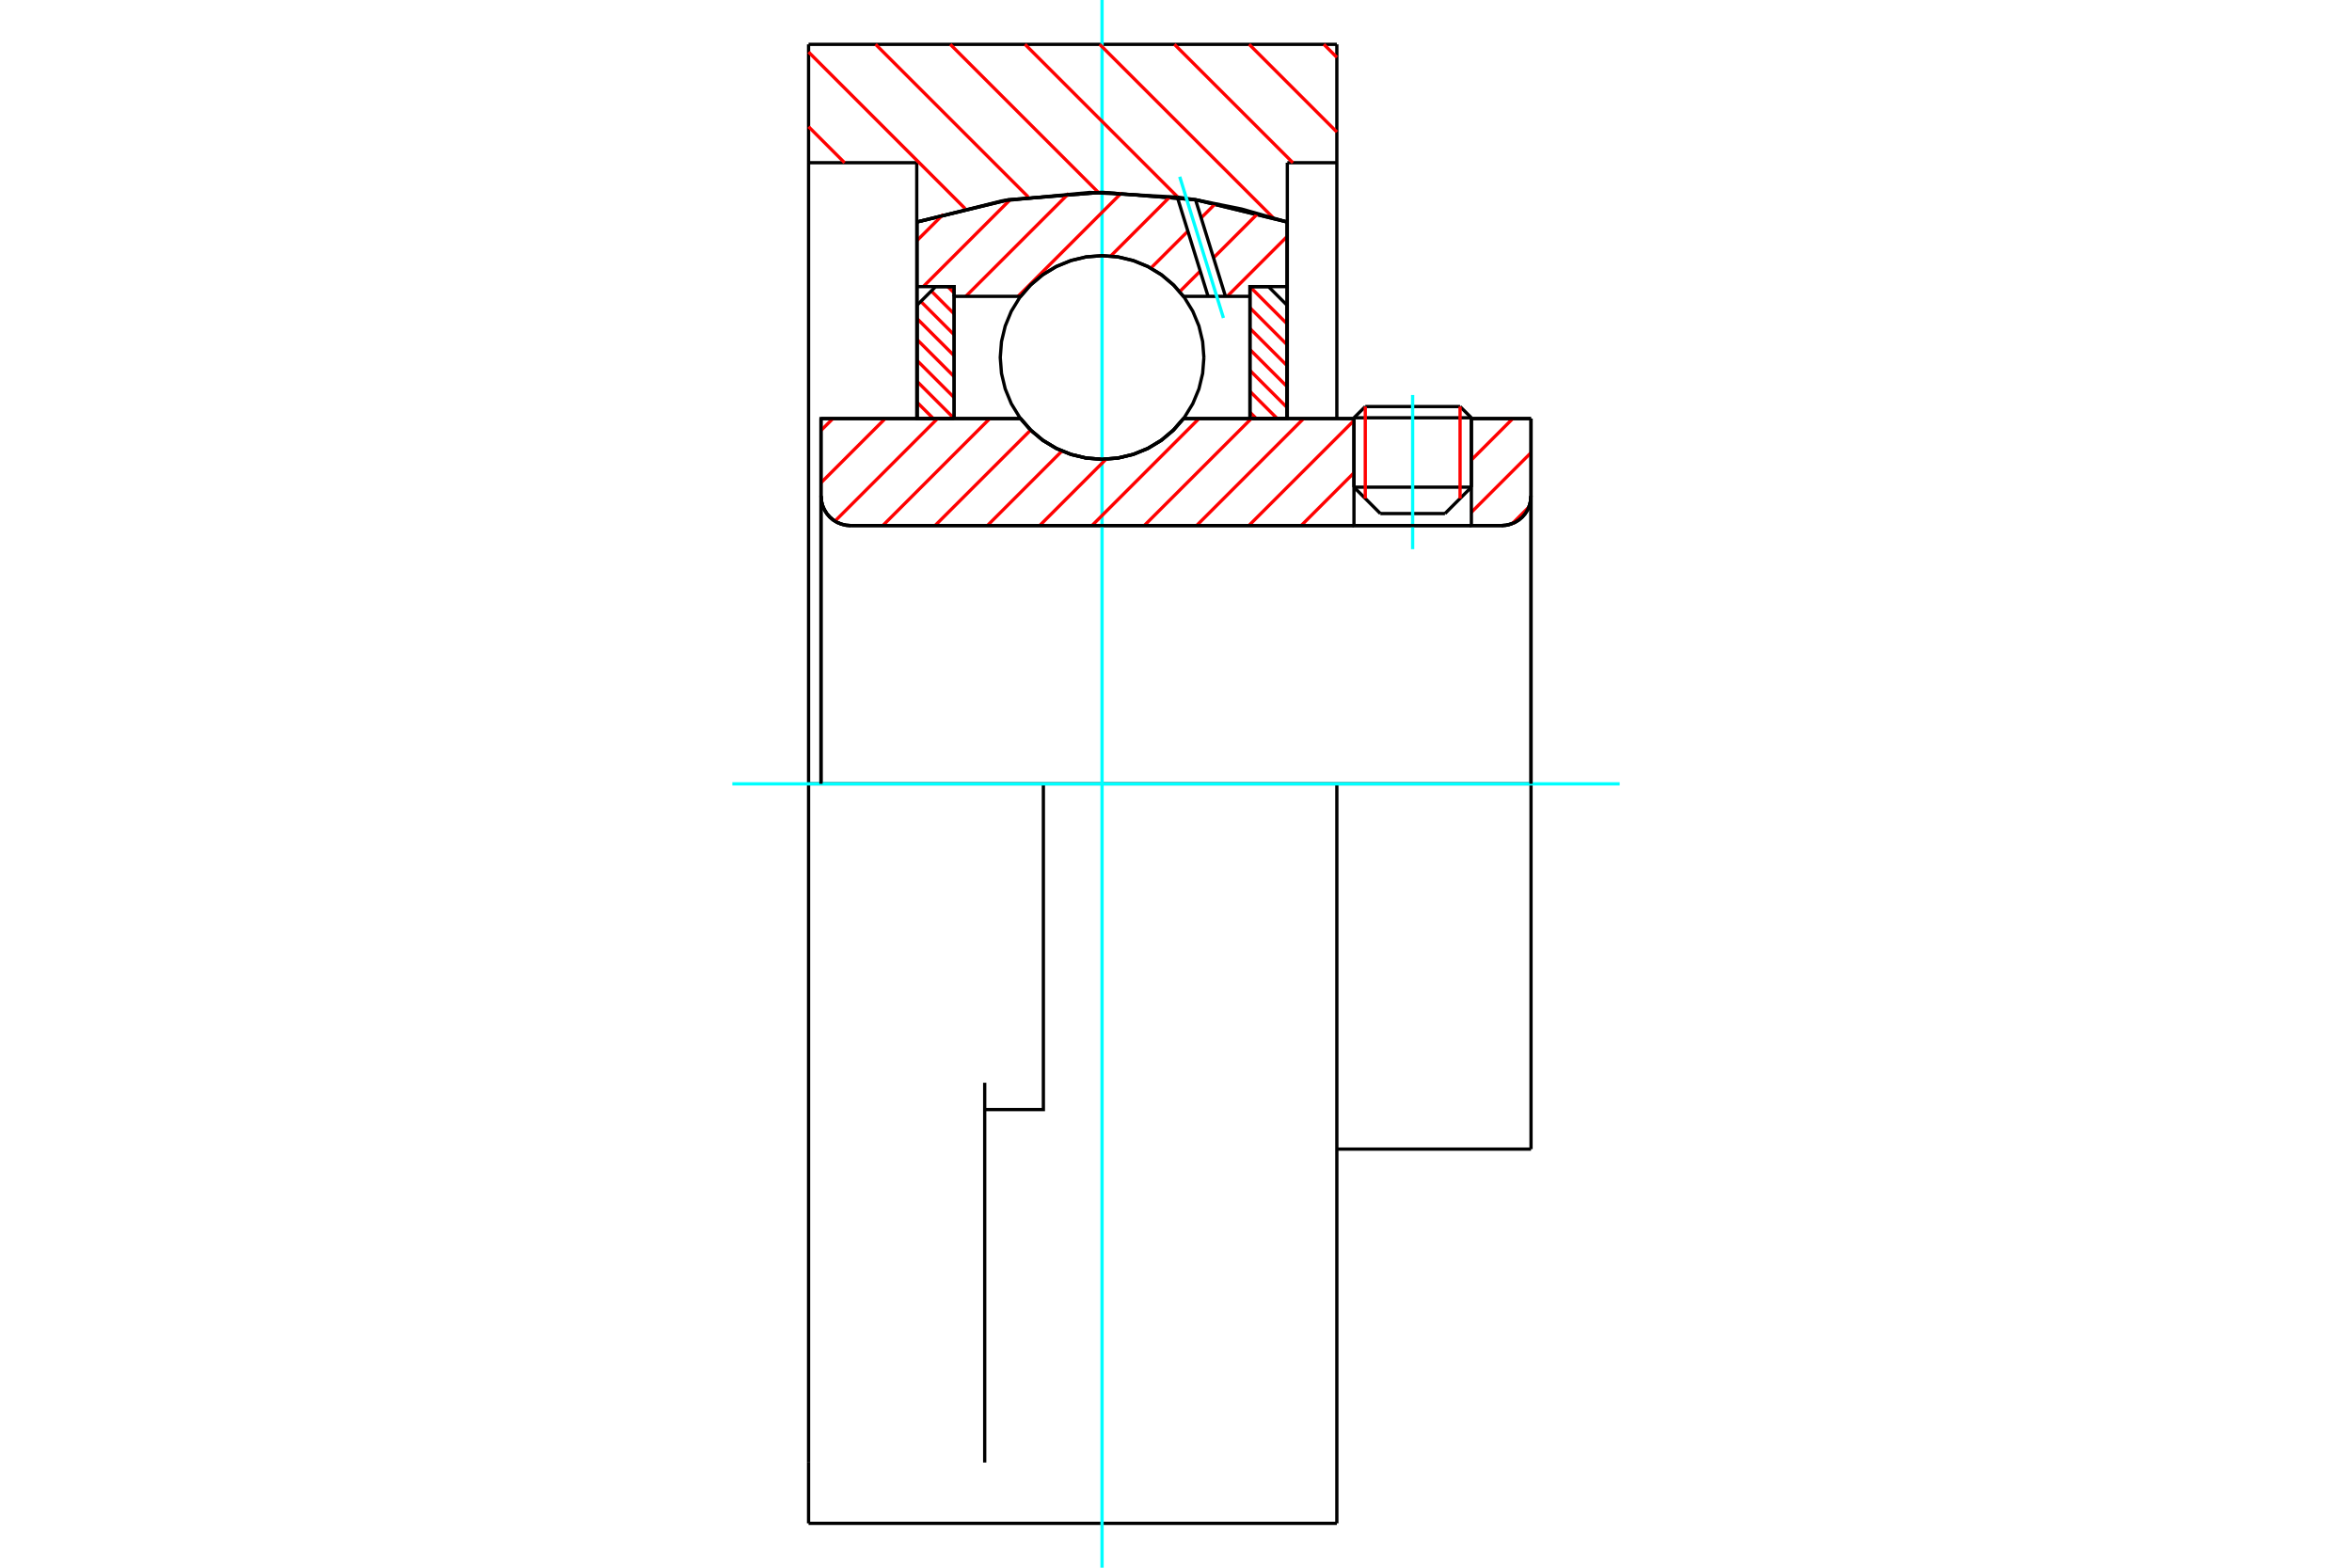 <?xml version="1.0" standalone="no"?>
<!DOCTYPE svg PUBLIC "-//W3C//DTD SVG 1.1//EN"
	"http://www.w3.org/Graphics/SVG/1.1/DTD/svg11.dtd">
<svg xmlns="http://www.w3.org/2000/svg" height="100%" width="100%" viewBox="0 0 36000 24000">
	<rect x="-1800" y="-1200" width="39600" height="26400" style="fill:#FFF"/>
	<g style="fill:none; fill-rule:evenodd" transform="matrix(1 0 0 1 0 0)">
		<g style="fill:none; stroke:#000; stroke-width:50; shape-rendering:geometricPrecision">
			<line x1="22521" y1="6396" x2="20724" y2="6396"/>
			<line x1="20897" y1="6224" x2="22348" y2="6224"/>
			<line x1="20724" y1="7458" x2="22521" y2="7458"/>
			<line x1="22117" y1="7862" x2="21128" y2="7862"/>
			<polyline points="22981,8046 23052,8041 23121,8024 23187,7997 23247,7960 23301,7914 23347,7860 23384,7799 23412,7734 23428,7665 23434,7594"/>
			<line x1="23434" y1="6408" x2="23434" y2="7594"/>
			<line x1="22521" y1="6408" x2="23434" y2="6408"/>
			<line x1="18115" y1="6408" x2="20724" y2="6408"/>
			<polyline points="15621,6408 15780,6589 15965,6743 16171,6867 16394,6957 16628,7013 16868,7031 17108,7013 17342,6957 17565,6867 17772,6743 17956,6589 18115,6408"/>
			<line x1="12566" y1="6408" x2="15621" y2="6408"/>
			<line x1="12566" y1="7594" x2="12566" y2="6408"/>
			<polyline points="12566,7594 12572,7665 12588,7734 12616,7799 12653,7860 12699,7914 12753,7960 12813,7997 12879,8024 12948,8041 13019,8046"/>
			<line x1="22981" y1="8046" x2="13019" y2="8046"/>
			<line x1="23434" y1="12000" x2="20462" y2="12000"/>
			<line x1="23434" y1="7594" x2="23434" y2="12000"/>
			<line x1="23434" y1="17592" x2="23434" y2="12000"/>
			<line x1="12566" y1="7594" x2="12566" y2="12000"/>
			<line x1="20897" y1="6224" x2="20724" y2="6396"/>
			<line x1="22521" y1="6396" x2="22348" y2="6224"/>
			<line x1="22117" y1="7862" x2="22521" y2="7458"/>
			<line x1="20724" y1="7458" x2="21128" y2="7862"/>
			<line x1="20724" y1="6396" x2="20724" y2="7458"/>
			<line x1="22521" y1="7458" x2="22521" y2="6396"/>
			<polyline points="22981,8046 23052,8041 23121,8024 23187,7997 23247,7960 23301,7914 23347,7860 23384,7799 23412,7734 23428,7665 23434,7594"/>
			<line x1="20462" y1="17592" x2="23434" y2="17592"/>
			<polyline points="12566,7594 12572,7665 12588,7734 12616,7799 12653,7860 12699,7914 12753,7960 12813,7997 12879,8024 12948,8041 13019,8046"/>
			<line x1="15970" y1="12000" x2="12376" y2="12000"/>
			<line x1="20462" y1="12000" x2="15970" y2="12000"/>
			<line x1="14032" y1="2491" x2="12376" y2="2491"/>
			<line x1="14032" y1="3399" x2="14032" y2="2491"/>
			<polyline points="19704,3399 18304,3059 16868,2944 15432,3059 14032,3399"/>
			<line x1="19704" y1="2491" x2="19704" y2="3399"/>
			<line x1="20462" y1="2491" x2="19704" y2="2491"/>
			<line x1="20462" y1="679" x2="20462" y2="2491"/>
			<line x1="12376" y1="679" x2="20462" y2="679"/>
			<line x1="12376" y1="2491" x2="12376" y2="679"/>
			<line x1="20462" y1="12000" x2="20462" y2="23321"/>
			<line x1="20462" y1="2491" x2="20462" y2="6408"/>
			<line x1="19704" y1="3399" x2="19704" y2="6408"/>
			<line x1="12376" y1="23321" x2="12376" y2="22390"/>
			<line x1="14032" y1="6408" x2="14032" y2="3399"/>
			<line x1="12376" y1="12000" x2="12376" y2="2491"/>
			<polyline points="12376,22390 12376,16576 12376,12000"/>
			<line x1="15072" y1="22390" x2="15072" y2="16576"/>
			<polyline points="15072,16987 15970,16987 15970,12000"/>
			<line x1="12376" y1="23321" x2="20462" y2="23321"/>
		</g>
		<g style="fill:none; stroke:#0FF; stroke-width:50; shape-rendering:geometricPrecision">
			<line x1="21622" y1="8407" x2="21622" y2="6047"/>
			<line x1="16868" y1="24000" x2="16868" y2="0"/>
			<line x1="11209" y1="12000" x2="24791" y2="12000"/>
		</g>
		<g style="fill:none; stroke:#F00; stroke-width:50; shape-rendering:geometricPrecision">
			<line x1="20263" y1="679" x2="20462" y2="878"/>
			<line x1="19120" y1="679" x2="20462" y2="2021"/>
			<line x1="17976" y1="679" x2="19789" y2="2491"/>
			<line x1="16832" y1="679" x2="19490" y2="3336"/>
			<line x1="15689" y1="679" x2="18029" y2="3019"/>
			<line x1="14545" y1="679" x2="16813" y2="2947"/>
			<line x1="13402" y1="679" x2="15739" y2="3016"/>
			<line x1="12376" y1="797" x2="14772" y2="3193"/>
			<line x1="12376" y1="1940" x2="12927" y2="2491"/>
		</g>
		<g style="fill:none; stroke:#000; stroke-width:50; shape-rendering:geometricPrecision">
			<polyline points="19704,3399 18304,3059 16868,2944 15432,3059 14032,3399"/>
		</g>
		<g style="fill:none; stroke:#F00; stroke-width:50; shape-rendering:geometricPrecision">
			<line x1="22348" y1="6224" x2="22348" y2="7631"/>
			<line x1="20897" y1="7631" x2="20897" y2="6224"/>
			<line x1="14038" y1="6160" x2="14286" y2="6408"/>
			<line x1="14038" y1="5840" x2="14604" y2="6406"/>
			<line x1="14038" y1="5520" x2="14604" y2="6086"/>
			<line x1="14038" y1="5200" x2="14604" y2="5766"/>
			<line x1="14038" y1="4879" x2="14604" y2="5445"/>
			<line x1="14094" y1="4615" x2="14604" y2="5125"/>
			<line x1="14254" y1="4455" x2="14604" y2="4805"/>
			<line x1="14507" y1="4388" x2="14604" y2="4485"/>
		</g>
		<g style="fill:none; stroke:#000; stroke-width:50; shape-rendering:geometricPrecision">
			<polyline points="14604,6408 14604,4388 14321,4388 14038,4671 14038,6408 14604,6408"/>
		</g>
		<g style="fill:none; stroke:#F00; stroke-width:50; shape-rendering:geometricPrecision">
			<line x1="19132" y1="4390" x2="19698" y2="4956"/>
			<line x1="19132" y1="4710" x2="19698" y2="5276"/>
			<line x1="19132" y1="5030" x2="19698" y2="5596"/>
			<line x1="19132" y1="5351" x2="19698" y2="5917"/>
			<line x1="19132" y1="5671" x2="19698" y2="6237"/>
			<line x1="19132" y1="5991" x2="19549" y2="6408"/>
			<line x1="19132" y1="6311" x2="19229" y2="6408"/>
		</g>
		<g style="fill:none; stroke:#000; stroke-width:50; shape-rendering:geometricPrecision">
			<polyline points="19132,6408 19132,4388 19415,4388 19698,4671 19698,6408 19132,6408"/>
			<polyline points="18427,5473 18408,5229 18351,4991 18257,4765 18129,4556 17970,4370 17784,4212 17576,4084 17350,3990 17112,3933 16868,3914 16624,3933 16387,3990 16161,4084 15952,4212 15766,4370 15607,4556 15479,4765 15386,4991 15329,5229 15310,5473 15329,5716 15386,5954 15479,6180 15607,6389 15766,6575 15952,6734 16161,6861 16387,6955 16624,7012 16868,7031 17112,7012 17350,6955 17576,6861 17784,6734 17970,6575 18129,6389 18257,6180 18351,5954 18408,5716 18427,5473"/>
		</g>
		<g style="fill:none; stroke:#F00; stroke-width:50; shape-rendering:geometricPrecision">
			<line x1="19698" y1="3623" x2="18784" y2="4537"/>
			<line x1="19254" y1="3267" x2="18574" y2="3947"/>
			<line x1="18371" y1="4150" x2="18057" y2="4464"/>
			<line x1="18608" y1="3113" x2="18385" y2="3336"/>
			<line x1="18182" y1="3539" x2="17615" y2="4105"/>
			<line x1="17913" y1="3007" x2="17000" y2="3920"/>
			<line x1="17166" y1="2953" x2="15582" y2="4537"/>
			<line x1="16360" y1="2960" x2="14782" y2="4537"/>
			<line x1="15460" y1="3059" x2="14131" y2="4388"/>
			<line x1="14438" y1="3281" x2="14038" y2="3680"/>
		</g>
		<g style="fill:none; stroke:#000; stroke-width:50; shape-rendering:geometricPrecision">
			<polyline points="14038,6408 14038,4388 14038,3398"/>
			<polyline points="18020,3018 16679,2946 15342,3074 14038,3398"/>
			<polyline points="18299,3058 18160,3037 18020,3018"/>
			<polyline points="19698,3398 19005,3200 18299,3058"/>
			<polyline points="19698,3398 19698,4388 19132,4388 19132,4537 19132,6408"/>
			<polyline points="19132,4537 18757,4537 18491,4537 18115,4537 17956,4357 17772,4202 17565,4078 17342,3988 17108,3932 16868,3914 16628,3932 16394,3988 16171,4078 15965,4202 15780,4357 15621,4537 14604,4537 14604,6408"/>
			<polyline points="14604,4537 14604,4388 14038,4388"/>
			<line x1="19698" y1="4388" x2="19698" y2="6408"/>
		</g>
		<g style="fill:none; stroke:#0FF; stroke-width:50; shape-rendering:geometricPrecision">
			<line x1="18726" y1="4868" x2="18057" y2="2706"/>
		</g>
		<g style="fill:none; stroke:#000; stroke-width:50; shape-rendering:geometricPrecision">
			<line x1="18491" y1="4537" x2="18020" y2="3018"/>
			<line x1="18757" y1="4537" x2="18299" y2="3058"/>
		</g>
		<g style="fill:none; stroke:#F00; stroke-width:50; shape-rendering:geometricPrecision">
			<line x1="23401" y1="7763" x2="23150" y2="8014"/>
			<line x1="23434" y1="6930" x2="22521" y2="7843"/>
			<line x1="23155" y1="6408" x2="22521" y2="7042"/>
			<line x1="20724" y1="8039" x2="20716" y2="8046"/>
			<line x1="20724" y1="7238" x2="19916" y2="8046"/>
			<line x1="20724" y1="6438" x2="19115" y2="8046"/>
			<line x1="19953" y1="6408" x2="18315" y2="8046"/>
			<line x1="19153" y1="6408" x2="17514" y2="8046"/>
			<line x1="18352" y1="6408" x2="16714" y2="8046"/>
			<line x1="16930" y1="7029" x2="15913" y2="8046"/>
			<line x1="16254" y1="6905" x2="15113" y2="8046"/>
			<line x1="15776" y1="6583" x2="14312" y2="8046"/>
			<line x1="15150" y1="6408" x2="13512" y2="8046"/>
			<line x1="14350" y1="6408" x2="12780" y2="7978"/>
			<line x1="13549" y1="6408" x2="12566" y2="7391"/>
			<line x1="12749" y1="6408" x2="12566" y2="6590"/>
		</g>
		<g style="fill:none; stroke:#000; stroke-width:50; shape-rendering:geometricPrecision">
			<line x1="23434" y1="12000" x2="23434" y2="6408"/>
			<polyline points="22981,8046 23052,8041 23121,8024 23187,7997 23247,7960 23301,7914 23347,7860 23384,7799 23412,7734 23428,7665 23434,7594"/>
			<polyline points="22981,8046 22521,8046 22521,6408"/>
			<polyline points="22521,8046 20724,8046 20724,6408"/>
			<line x1="20724" y1="8046" x2="13019" y2="8046"/>
			<polyline points="12566,7594 12572,7665 12588,7734 12616,7799 12653,7860 12699,7914 12753,7960 12813,7997 12879,8024 12948,8041 13019,8046"/>
			<polyline points="12566,7594 12566,6408 13132,6408 15621,6408 15780,6589 15965,6743 16171,6867 16394,6957 16628,7013 16868,7031 17108,7013 17342,6957 17565,6867 17772,6743 17956,6589 18115,6408 20724,6408"/>
			<line x1="22521" y1="6408" x2="23434" y2="6408"/>
			<line x1="12566" y1="12000" x2="12566" y2="7594"/>
		</g>
	</g>
</svg>
